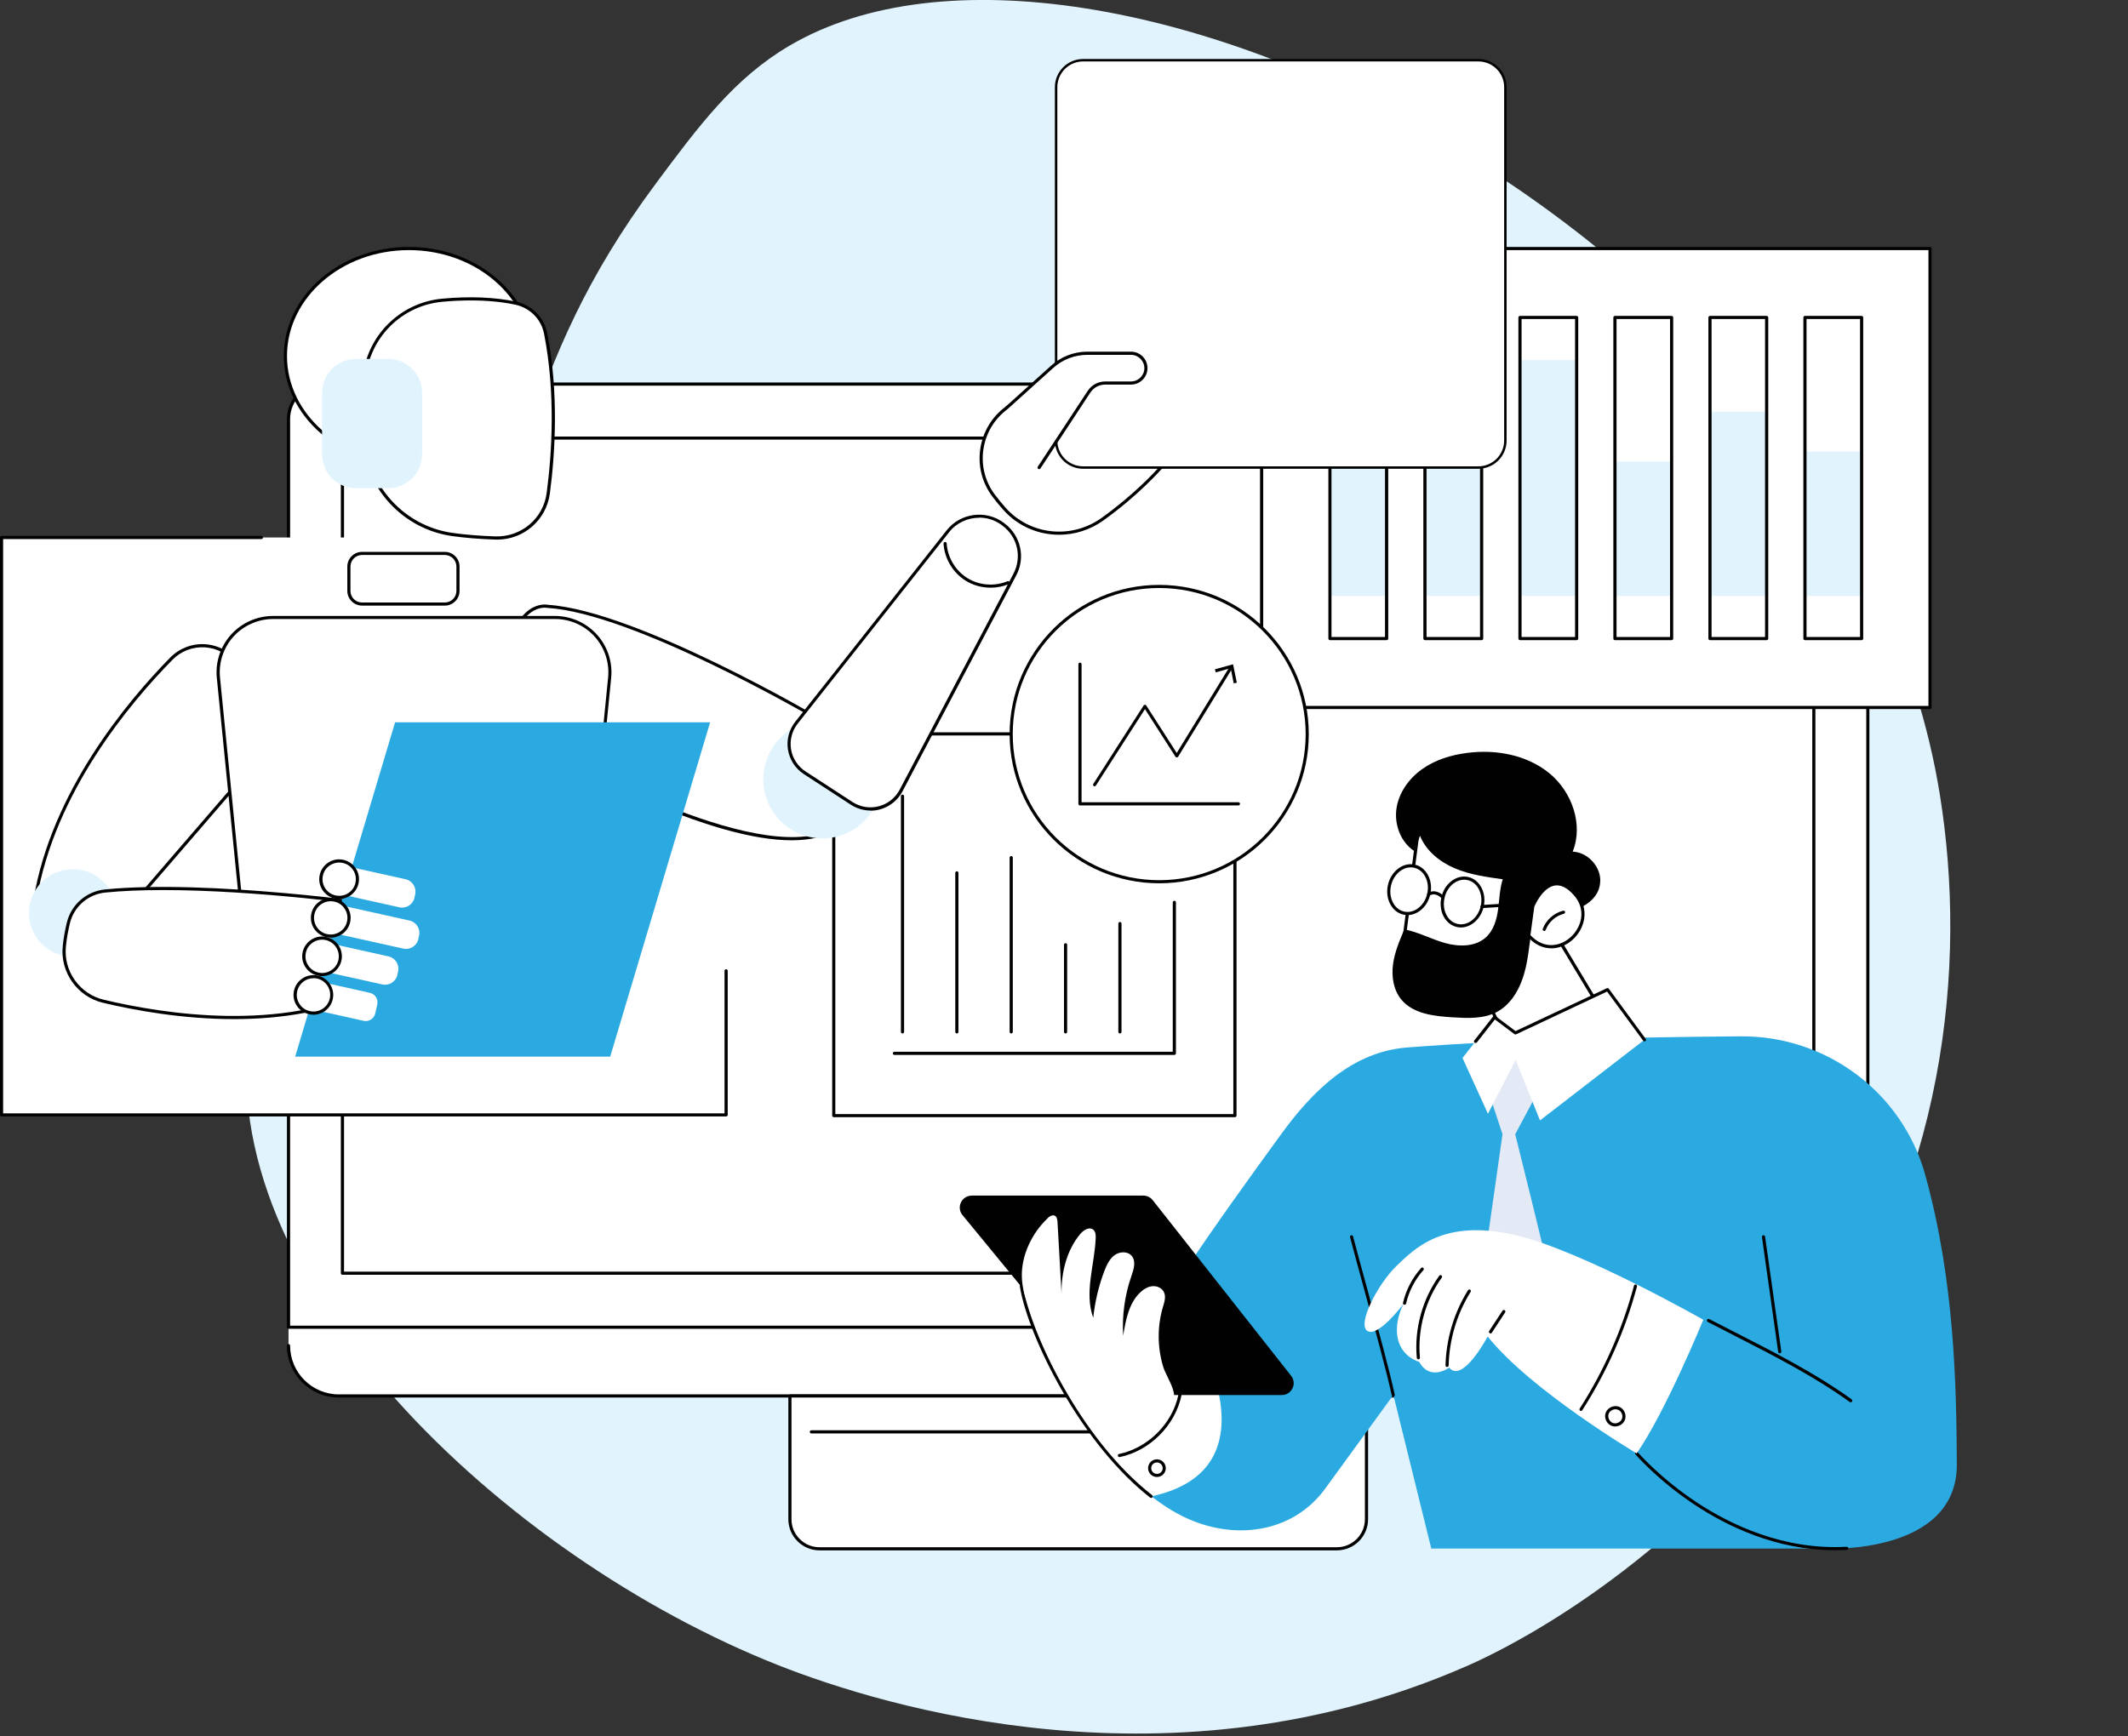 <?xml version="1.0" encoding="UTF-8"?>
<svg xmlns="http://www.w3.org/2000/svg" width="435" height="355" viewBox="0 0 435 355" fill="none">
  <rect x="0" y="0" width="435" height="355" fill="#333333" stroke="none"/>
  <g clip-path="url(#clip0_118_31)">
    <path d="M299.669 340.733C316.062 333.549 346.346 314.773 368.987 282.991C398.011 242.187 402.096 197.212 396.564 162.638C378.23 47.92 223.695 -27.305 161.374 9.346C150.071 15.985 142.853 25.722 133.967 37.672C105.709 75.701 107.819 101.117 85.877 148.73C65.892 192.071 54.827 185.806 51.099 209.69C42.996 261.491 102.866 318.279 159.161 340.512C180.78 349.04 239.68 366.982 299.652 340.733H299.669Z" fill="#E1F4FD"></path>
  </g>
  <g clip-path="url(#clip1_118_31)">
    <path d="M58.978 275.144C58.978 280.825 63.572 285.434 69.253 285.434H371.535C377.215 285.434 381.81 280.825 381.81 275.144V271.37L374.206 267.408H61.475L58.978 271.37V275.144Z" fill="white"></path>
    <path d="M371.534 285.758H69.253C63.41 285.758 58.653 280.999 58.653 275.144C58.653 274.97 58.803 274.82 58.978 274.82C59.153 274.82 59.303 274.97 59.303 275.144C59.303 280.638 63.772 285.11 69.253 285.11H371.534C377.028 285.11 381.485 280.638 381.485 275.144C381.485 274.97 381.635 274.82 381.809 274.82C381.984 274.82 382.134 274.97 382.134 275.144C382.134 280.999 377.377 285.758 371.534 285.758Z" fill="#010101"></path>
    <path d="M161.465 285.434H279.322V310.286C279.322 313.811 276.45 316.664 272.929 316.664H167.87C164.337 316.664 161.478 313.799 161.478 310.286V285.434H161.465Z" fill="white"></path>
    <path d="M273.267 317H167.533C164.012 317 161.153 314.147 161.153 310.634V285.446C161.153 285.272 161.303 285.122 161.478 285.122H279.334C279.509 285.122 279.659 285.272 279.659 285.446V310.634C279.659 314.147 276.8 317 273.279 317H273.267ZM161.79 285.758V310.634C161.79 313.799 164.362 316.365 167.533 316.365H273.267C276.438 316.365 279.01 313.799 279.01 310.634V285.758H161.79Z" fill="#010101"></path>
    <path d="M274.94 293.095H165.86C165.685 293.095 165.536 292.945 165.536 292.771C165.536 292.597 165.685 292.447 165.86 292.447H274.94C275.115 292.447 275.264 292.597 275.264 292.771C275.264 292.945 275.115 293.095 274.94 293.095Z" fill="#010101"></path>
    <path d="M66.431 78.533H374.369C378.476 78.533 381.822 81.859 381.822 85.97V271.382H58.978V85.97C58.978 81.872 62.312 78.533 66.431 78.533Z" fill="white"></path>
    <path d="M381.809 271.694H58.978C58.803 271.694 58.653 271.544 58.653 271.37V85.671C58.653 81.561 62.012 78.21 66.132 78.21H374.656C378.776 78.21 382.134 81.561 382.134 85.671V271.382C382.134 271.557 381.984 271.706 381.809 271.706V271.694ZM59.303 271.058H381.497V85.671C381.497 81.909 378.439 78.857 374.668 78.857H66.132C62.361 78.857 59.303 81.909 59.303 85.671V271.058Z" fill="#010101"></path>
    <path d="M370.785 260.656H70.002C69.827 260.656 69.677 260.507 69.677 260.333V90.293C69.677 89.72 70.139 89.259 70.713 89.259H370.061C370.635 89.259 371.097 89.72 371.097 90.293V260.333C371.097 260.507 370.948 260.656 370.773 260.656H370.785ZM70.326 260.009H370.461V90.293C370.461 90.081 370.286 89.894 370.061 89.894H70.726C70.514 89.894 70.326 90.069 70.326 90.293V260.021V260.009Z" fill="#010101"></path>
    <path d="M394.519 50.816H257.898V144.656H394.519V50.816Z" fill="white"></path>
    <path d="M394.519 144.98H257.898C257.724 144.98 257.574 144.83 257.574 144.656V50.816C257.574 50.642 257.711 50.492 257.898 50.492H394.519C394.694 50.492 394.844 50.642 394.844 50.816V144.656C394.844 144.83 394.707 144.98 394.519 144.98ZM258.223 144.344H394.207V51.14H258.223V144.344Z" fill="#010101"></path>
    <path d="M283.455 94.366H271.869V121.859H283.455V94.366Z" fill="#E1F4FD"></path>
    <path d="M302.869 86.008H291.283V121.859H302.869V86.008Z" fill="#E1F4FD"></path>
    <path d="M322.295 73.625H310.709V121.859H322.295V73.625Z" fill="#E1F4FD"></path>
    <path d="M341.709 94.366H330.123V121.859H341.709V94.366Z" fill="#E1F4FD"></path>
    <path d="M361.135 84.176H349.549V121.859H361.135V84.176Z" fill="#E1F4FD"></path>
    <path d="M380.549 92.336H368.963V121.859H380.549V92.336Z" fill="#E1F4FD"></path>
    <path d="M283.455 130.891H271.869C271.694 130.891 271.544 130.741 271.544 130.567V64.918C271.544 64.743 271.694 64.594 271.869 64.594H283.455C283.63 64.594 283.78 64.743 283.78 64.918V130.567C283.78 130.741 283.642 130.891 283.455 130.891ZM272.181 130.243H283.118V65.229H272.181V130.243Z" fill="#010101"></path>
    <path d="M302.869 130.891H291.283C291.108 130.891 290.958 130.741 290.958 130.567V64.918C290.958 64.743 291.108 64.594 291.283 64.594H302.869C303.044 64.594 303.194 64.743 303.194 64.918V130.567C303.194 130.741 303.044 130.891 302.869 130.891ZM291.608 130.243H302.544V65.229H291.608V130.243Z" fill="#010101"></path>
    <path d="M322.295 130.891H310.709C310.535 130.891 310.385 130.741 310.385 130.567V64.918C310.385 64.743 310.535 64.594 310.709 64.594H322.295C322.47 64.594 322.62 64.743 322.62 64.918V130.567C322.62 130.741 322.47 130.891 322.295 130.891ZM311.034 130.243H321.971V65.229H311.034V130.243Z" fill="#010101"></path>
    <path d="M341.709 130.891H330.123C329.948 130.891 329.798 130.741 329.798 130.567V64.918C329.798 64.743 329.948 64.594 330.123 64.594H341.709C341.884 64.594 342.033 64.743 342.033 64.918V130.567C342.033 130.741 341.884 130.891 341.709 130.891ZM330.448 130.243H341.384V65.229H330.448V130.243Z" fill="#010101"></path>
    <path d="M361.135 130.891H349.549C349.374 130.891 349.225 130.741 349.225 130.567V64.918C349.225 64.743 349.374 64.594 349.549 64.594H361.135C361.31 64.594 361.46 64.743 361.46 64.918V130.567C361.46 130.741 361.31 130.891 361.135 130.891ZM349.874 130.243H360.81V65.229H349.874V130.243Z" fill="#010101"></path>
    <path d="M380.549 130.891H368.963C368.789 130.891 368.639 130.741 368.639 130.567V64.918C368.639 64.743 368.789 64.594 368.963 64.594H380.549C380.724 64.594 380.874 64.743 380.874 64.918V130.567C380.874 130.741 380.724 130.891 380.549 130.891ZM369.288 130.243H380.225V65.229H369.288V130.243Z" fill="#010101"></path>
    <path d="M170.442 228.106H252.442V150.062H170.442V228.106Z" fill="white"></path>
    <path d="M252.442 228.43H170.442C170.268 228.43 170.118 228.28 170.118 228.106V150.062C170.118 149.888 170.268 149.738 170.442 149.738H252.442C252.617 149.738 252.767 149.888 252.767 150.062V228.106C252.767 228.28 252.63 228.43 252.442 228.43ZM170.754 227.795H252.118V150.386H170.754V227.795Z" fill="#010101"></path>
    <path d="M240.045 184.506V215.387H182.827L240.045 184.506Z" fill="white"></path>
    <path d="M240.045 215.699H182.827C182.652 215.699 182.502 215.549 182.502 215.375C182.502 215.2 182.652 215.051 182.827 215.051H239.733V184.506C239.733 184.332 239.87 184.182 240.057 184.182C240.245 184.182 240.382 184.332 240.382 184.506V215.375C240.382 215.549 240.232 215.699 240.057 215.699H240.045Z" fill="#010101"></path>
    <path d="M228.933 211.314C228.759 211.314 228.609 211.164 228.609 210.99V188.841C228.609 188.667 228.759 188.517 228.933 188.517C229.108 188.517 229.258 188.667 229.258 188.841V210.99C229.258 211.164 229.108 211.314 228.933 211.314Z" fill="#010101"></path>
    <path d="M217.822 211.314C217.647 211.314 217.497 211.164 217.497 210.99V193.176C217.497 193.002 217.647 192.852 217.822 192.852C217.996 192.852 218.146 193.002 218.146 193.176V210.99C218.146 211.164 218.009 211.314 217.822 211.314Z" fill="#010101"></path>
    <path d="M206.71 211.314C206.536 211.314 206.386 211.164 206.386 210.99V175.363C206.386 175.188 206.523 175.039 206.71 175.039C206.898 175.039 207.035 175.188 207.035 175.363V210.99C207.035 211.164 206.885 211.314 206.71 211.314Z" fill="#010101"></path>
    <path d="M195.599 211.314C195.424 211.314 195.274 211.164 195.274 210.99V178.477C195.274 178.302 195.424 178.153 195.599 178.153C195.774 178.153 195.924 178.302 195.924 178.477V210.99C195.924 211.164 195.774 211.314 195.599 211.314Z" fill="#010101"></path>
    <path d="M184.488 211.314C184.313 211.314 184.163 211.164 184.163 210.99V162.793C184.163 162.619 184.3 162.469 184.488 162.469C184.675 162.469 184.812 162.619 184.812 162.793V210.99C184.812 211.164 184.662 211.314 184.488 211.314Z" fill="#010101"></path>
    <path d="M236.961 180.283C253.668 180.283 267.212 166.769 267.212 150.099C267.212 133.43 253.668 119.916 236.961 119.916C220.254 119.916 206.71 133.43 206.71 150.099C206.71 166.769 220.254 180.283 236.961 180.283Z" fill="white"></path>
    <path d="M236.961 180.607C220.107 180.607 206.386 166.917 206.386 150.1C206.386 133.282 220.107 119.592 236.961 119.592C253.815 119.592 267.536 133.282 267.536 150.1C267.536 166.917 253.815 180.607 236.961 180.607ZM236.961 120.227C220.456 120.227 207.022 133.631 207.022 150.1C207.022 166.568 220.456 179.972 236.961 179.972C253.466 179.972 266.899 166.568 266.899 150.1C266.899 133.631 253.466 120.227 236.961 120.227Z" fill="#010101"></path>
    <path d="M223.765 160.476L234.065 144.431L240.57 154.572L252.056 135.824L223.765 160.476Z" fill="white"></path>
    <path d="M223.765 160.788C223.765 160.788 223.64 160.775 223.59 160.738C223.44 160.638 223.403 160.439 223.49 160.289L233.778 144.245C233.89 144.058 234.202 144.058 234.315 144.245L240.544 153.961L251.406 136.247C251.494 136.098 251.693 136.048 251.843 136.135C251.993 136.222 252.043 136.422 251.956 136.571L240.832 154.721C240.769 154.821 240.669 154.871 240.557 154.871C240.432 154.871 240.345 154.821 240.282 154.721L234.052 144.992L224.027 160.613C223.965 160.713 223.865 160.763 223.752 160.763L223.765 160.788Z" fill="#010101"></path>
    <path d="M252.83 139.598L252.193 139.723L251.569 136.621L248.522 137.48L248.348 136.858L252.056 135.824L252.83 139.598Z" fill="#010101"></path>
    <path d="M253.154 164.687H220.768C220.594 164.687 220.444 164.537 220.444 164.363V135.811C220.444 135.637 220.594 135.487 220.768 135.487C220.943 135.487 221.093 135.637 221.093 135.811V164.039H253.154C253.329 164.039 253.479 164.188 253.479 164.363C253.479 164.537 253.341 164.687 253.154 164.687Z" fill="#010101"></path>
    <path d="M329.636 210.417L316.914 189.227L301.745 187.982L299.972 195.979L309.822 216.708L329.636 210.417Z" fill="white"></path>
    <path d="M309.822 217.032C309.697 217.032 309.585 216.957 309.535 216.845L299.685 196.104C299.66 196.041 299.647 195.967 299.66 195.892L301.433 187.907C301.47 187.745 301.607 187.645 301.77 187.658L316.939 188.903C317.038 188.903 317.138 188.966 317.188 189.053L329.91 210.243C329.96 210.33 329.973 210.429 329.935 210.517C329.898 210.604 329.823 210.679 329.736 210.703L309.922 216.994C309.922 216.994 309.86 217.007 309.822 217.007V217.032ZM300.309 195.942L309.985 216.322L329.136 210.23L316.701 189.526L301.982 188.318L300.296 195.929L300.309 195.942Z" fill="#010101"></path>
    <path d="M290.221 167.365L286.488 195.979C286.488 195.979 304.866 202.669 306.202 196.801C307.538 190.934 310.834 175.985 310.834 175.985L290.221 167.378V167.365Z" fill="white"></path>
    <path d="M301.208 199.529C295.39 199.529 286.825 196.44 286.376 196.278C286.239 196.228 286.151 196.079 286.164 195.942L289.897 167.328C289.909 167.228 289.972 167.141 290.059 167.091C290.146 167.041 290.246 167.029 290.346 167.079L310.959 175.686C311.096 175.749 311.183 175.898 311.146 176.048C311.108 176.197 307.837 191.071 306.514 196.876C306.327 197.711 305.815 198.371 304.991 198.807C304.042 199.318 302.719 199.529 301.208 199.529ZM286.838 195.755C288.686 196.403 300.621 200.439 304.679 198.234C305.34 197.873 305.727 197.374 305.89 196.714C307.113 191.333 310.022 178.178 310.472 176.16L290.496 167.814L286.85 195.755H286.838Z" fill="#010101"></path>
    <path d="M327.126 180.046C327.126 177.044 324.492 174.266 321.483 174.129C323.705 168.611 321.346 161.921 316.751 158.134C312.157 154.347 305.802 153.176 299.884 153.949C296.601 154.372 293.342 155.369 290.658 157.3C287.974 159.218 285.901 162.133 285.452 165.397C285.003 168.661 286.351 172.223 289.122 174.03C289.51 172.983 289.884 171.937 290.271 170.878C291.507 173.992 294.329 176.247 297.412 177.555C300.496 178.863 303.867 179.324 307.188 179.785C306.539 181.79 306.514 183.921 306.227 186.001C305.939 188.081 305.303 190.249 303.742 191.657C301.582 193.625 298.224 193.612 295.402 192.827C292.581 192.03 289.959 190.585 287.075 190.025C286.089 192.342 285.077 194.696 284.753 197.2C284.428 199.704 284.84 202.407 286.438 204.363C288.86 207.315 293.13 207.776 296.938 208.013C299.959 208.2 303.155 208.362 305.865 206.979C309.235 205.26 311.058 201.498 311.895 197.81C312.731 194.123 312.806 190.286 313.83 186.661C315.553 186.599 317.263 186.524 318.986 186.462C320.559 186.4 321.52 186.3 322.844 185.69C325.166 184.618 327.101 182.812 327.114 180.059L327.126 180.046Z" fill="#010101"></path>
    <path d="M313.331 185.279C313.331 185.279 316.752 176.882 321.995 182.849C327.239 188.816 318.337 197.81 312.507 191.308L313.331 185.279Z" fill="white"></path>
    <path d="M317.101 193.899C315.478 193.899 313.78 193.214 312.269 191.52C312.207 191.445 312.182 191.358 312.195 191.258L313.019 185.229C313.019 185.229 313.019 185.179 313.044 185.154C313.118 184.98 314.804 180.919 317.713 180.433C319.211 180.184 320.734 180.918 322.245 182.638C325.079 185.864 323.943 189.962 321.433 192.18C320.247 193.226 318.724 193.911 317.114 193.911L317.101 193.899ZM312.844 191.208C315.553 194.123 318.874 193.562 320.984 191.694C323.318 189.638 324.33 186.001 321.745 183.061C320.397 181.529 319.074 180.856 317.813 181.068C315.378 181.479 313.818 184.967 313.643 185.366L312.844 191.208Z" fill="#010101"></path>
    <path d="M315.665 190.361C315.665 190.361 315.59 190.361 315.553 190.336C315.39 190.274 315.303 190.087 315.365 189.925C316.052 188.106 317.65 186.686 319.535 186.213C319.71 186.163 319.885 186.275 319.922 186.449C319.96 186.624 319.86 186.798 319.685 186.836C318 187.259 316.576 188.517 315.965 190.149C315.915 190.274 315.79 190.361 315.665 190.361Z" fill="#010101"></path>
    <path d="M298.636 189.638C298.349 189.638 298.074 189.601 297.787 189.539C296.626 189.265 295.652 188.48 295.065 187.309C294.491 186.163 294.341 184.78 294.653 183.435C294.965 182.077 295.702 180.906 296.726 180.134C297.774 179.349 298.986 179.062 300.147 179.324C302.531 179.872 303.929 182.613 303.28 185.428C302.706 187.907 300.721 189.638 298.623 189.638H298.636ZM299.298 179.872C298.549 179.872 297.799 180.134 297.125 180.644C296.214 181.33 295.565 182.376 295.29 183.584C295.015 184.793 295.14 186.013 295.652 187.022C296.151 188.019 296.963 188.692 297.949 188.916C299.984 189.389 302.107 187.757 302.681 185.291C303.255 182.824 302.069 180.433 300.022 179.959C299.785 179.909 299.547 179.872 299.31 179.872H299.298Z" fill="#010101"></path>
    <path d="M284.029 180.981C283.417 183.634 284.715 186.188 286.925 186.699C289.135 187.209 291.432 185.478 292.044 182.824C292.656 180.171 291.357 177.617 289.148 177.107C286.938 176.596 284.641 178.327 284.029 180.981Z" fill="white"></path>
    <path d="M287.712 187.11C287.425 187.11 287.15 187.072 286.863 187.01C284.478 186.462 283.08 183.721 283.729 180.906C284.378 178.091 286.85 176.247 289.235 176.795C291.62 177.343 293.018 180.084 292.369 182.899C291.794 185.378 289.809 187.11 287.712 187.11ZM284.353 181.056C283.779 183.522 284.965 185.914 287.013 186.387C289.048 186.861 291.17 185.229 291.744 182.762C292.319 180.296 291.133 177.904 289.085 177.431C287.05 176.957 284.928 178.589 284.353 181.056Z" fill="#010101"></path>
    <path d="M294.966 183.833C294.878 183.833 294.778 183.796 294.716 183.721C294.666 183.659 293.53 182.339 292.207 183.123C292.057 183.211 291.857 183.161 291.77 183.011C291.682 182.862 291.732 182.662 291.882 182.575C293.33 181.728 294.691 182.687 295.215 183.323C295.328 183.46 295.315 183.659 295.178 183.771C295.115 183.821 295.041 183.846 294.978 183.846L294.966 183.833Z" fill="#010101"></path>
    <path d="M302.968 185.677C302.806 185.677 302.656 185.553 302.644 185.378C302.644 185.204 302.768 185.054 302.943 185.042L313.306 184.406C313.48 184.406 313.63 184.531 313.643 184.705C313.643 184.88 313.518 185.029 313.343 185.042L302.981 185.677C302.981 185.677 302.968 185.677 302.956 185.677H302.968Z" fill="#010101"></path>
    <path d="M243.89 271.581L241.718 260.532C248.784 249.956 255.726 240.389 261.843 231.968C268.41 222.924 276.45 215.076 287.612 214.179C307.637 212.584 335.466 212.061 355.816 211.899C373.37 211.762 388.888 223.372 393.558 240.252C399.638 262.276 399.9 283.64 400.012 299.323C400.15 317.997 373.22 316.639 373.22 316.639H292.581L284.828 285.222L270.882 304.393C264.24 313.512 252.217 315.094 242.042 310.173C239.733 309.065 237.498 307.62 235.338 305.938C242.716 288.174 243.89 271.556 243.89 271.556V271.581Z" fill="#2BAAE2"></path>
    <path d="M208.795 262.961L233.253 273.624C236.062 269.102 238.896 264.742 241.705 260.532L243.878 271.581C243.878 271.581 261.594 300.37 235.326 305.963C220.993 294.801 210.356 272.852 208.795 262.961Z" fill="white"></path>
    <path d="M235.326 306.287C235.251 306.287 235.188 306.262 235.126 306.225C228.721 301.242 222.279 293.394 216.998 284.151C212.591 276.44 209.32 268.342 208.471 263.011C208.446 262.836 208.558 262.674 208.733 262.65C208.908 262.625 209.07 262.737 209.095 262.911C210.543 272.017 220.606 294.091 235.513 305.714C235.65 305.826 235.675 306.025 235.563 306.162C235.5 306.249 235.4 306.287 235.313 306.287H235.326Z" fill="#010101"></path>
    <path d="M378.314 286.729C378.251 286.729 378.189 286.704 378.127 286.667C370.848 281.41 362.483 277.15 354.393 273.014C352.645 272.117 350.835 271.195 349.087 270.286C348.925 270.199 348.875 270.012 348.95 269.85C349.037 269.688 349.224 269.626 349.387 269.713C351.134 270.622 352.945 271.544 354.693 272.428C362.808 276.564 371.185 280.849 378.514 286.131C378.663 286.231 378.688 286.43 378.588 286.58C378.526 286.667 378.426 286.717 378.326 286.717L378.314 286.729Z" fill="#010101"></path>
    <path d="M363.806 276.701C363.644 276.701 363.507 276.589 363.494 276.427L360.173 252.933C360.148 252.759 360.273 252.597 360.448 252.572C360.623 252.547 360.785 252.671 360.81 252.846L364.131 276.34C364.156 276.514 364.031 276.676 363.856 276.701C363.844 276.701 363.831 276.701 363.806 276.701Z" fill="#010101"></path>
    <path d="M284.815 285.558C284.665 285.558 284.54 285.459 284.503 285.309C283.379 280.214 281.132 271.98 278.96 264.02C277.874 260.046 276.85 256.296 275.976 252.97C275.926 252.796 276.038 252.622 276.201 252.584C276.375 252.534 276.55 252.646 276.588 252.808C277.462 256.134 278.485 259.884 279.571 263.845C281.744 271.818 283.991 280.065 285.115 285.172C285.152 285.346 285.04 285.521 284.865 285.558C284.84 285.558 284.815 285.558 284.79 285.558H284.815Z" fill="#010101"></path>
    <path d="M375.043 316.963C363.045 316.963 352.945 312.005 346.415 307.67C338.874 302.674 334.355 297.417 334.305 297.368C334.192 297.23 334.205 297.031 334.342 296.919C334.48 296.807 334.679 296.819 334.792 296.956C334.842 297.006 339.311 302.201 346.79 307.159C353.669 311.718 364.593 317 377.49 316.265C377.664 316.265 377.814 316.39 377.827 316.564C377.827 316.738 377.702 316.888 377.527 316.9C376.691 316.95 375.867 316.975 375.055 316.975L375.043 316.963Z" fill="#010101"></path>
    <path d="M228.821 297.916C228.671 297.916 228.534 297.816 228.509 297.666C228.471 297.492 228.584 297.318 228.758 297.293C234.689 296.06 239.683 291.064 240.894 285.147C240.931 284.973 241.093 284.861 241.268 284.898C241.443 284.935 241.555 285.097 241.518 285.272C240.257 291.438 235.063 296.645 228.896 297.928C228.871 297.928 228.846 297.928 228.833 297.928L228.821 297.916Z" fill="#010101"></path>
    <path d="M236.499 302.002C235.5 302.002 234.689 301.192 234.689 300.195C234.689 299.199 235.5 298.389 236.499 298.389C237.498 298.389 238.31 299.199 238.31 300.195C238.31 301.192 237.498 302.002 236.499 302.002ZM236.499 299.024C235.85 299.024 235.326 299.548 235.326 300.195C235.326 300.843 235.85 301.366 236.499 301.366C237.148 301.366 237.673 300.843 237.673 300.195C237.673 299.548 237.148 299.024 236.499 299.024Z" fill="#010101"></path>
    <path d="M309.261 212.946L314.555 222.911L309.735 231.918C309.735 231.918 317.089 261.404 316.827 261.205C316.565 261.005 302.969 261.205 302.969 261.205L307.139 231.918L304.167 222.911L309.261 212.946Z" fill="#E4E9F6"></path>
    <path d="M328.587 202.345L309.735 211.202L305.478 208.013L298.961 216.322L304.167 227.732L309.823 216.708L314.804 229.09L336.141 212.609L328.587 202.345Z" fill="white"></path>
    <path d="M301.62 213.257C301.545 213.257 301.483 213.232 301.421 213.195C301.283 213.083 301.258 212.883 301.371 212.746L305.241 207.813C305.353 207.676 305.54 207.651 305.69 207.751L309.798 210.828L328.463 202.058C328.6 201.996 328.762 202.033 328.862 202.158L336.415 212.422C336.515 212.559 336.49 212.771 336.353 212.871C336.203 212.971 336.003 212.946 335.903 212.796L328.512 202.743L309.91 211.488C309.798 211.538 309.673 211.526 309.586 211.451L305.578 208.449L301.907 213.133C301.845 213.207 301.745 213.257 301.658 213.257H301.62Z" fill="#010101"></path>
    <path d="M348.188 269.85C348.188 269.85 340.373 288.897 334.555 297.168C334.555 297.168 312.919 284.325 304.104 273.276C304.104 273.276 298.973 283.005 296.226 279.629C296.226 279.629 292.381 282.531 290.096 278.445C290.096 278.445 286.725 277.611 285.789 273.936C284.865 270.261 286.913 266.598 286.913 266.598C286.913 266.598 281.707 273.537 279.522 272.142C277.337 270.747 281.756 262.4 285.464 258.85C289.172 255.3 295.09 249.071 309.91 252.572C323.443 255.761 348.201 269.862 348.201 269.862L348.188 269.85Z" fill="white"></path>
    <path d="M295.802 279.504C295.627 279.504 295.49 279.355 295.49 279.18C295.627 273.749 297.213 268.43 300.084 263.808C300.172 263.659 300.371 263.609 300.521 263.708C300.671 263.796 300.721 263.995 300.621 264.144C297.812 268.666 296.264 273.873 296.126 279.193C296.126 279.367 295.977 279.504 295.802 279.504Z" fill="#010101"></path>
    <path d="M289.946 277.947C289.784 277.947 289.647 277.822 289.622 277.66C289.072 271.781 290.745 265.652 294.204 260.856C294.304 260.706 294.503 260.681 294.653 260.781C294.803 260.881 294.828 261.08 294.728 261.229C291.357 265.901 289.734 271.868 290.258 277.598C290.271 277.772 290.146 277.934 289.971 277.947H289.946Z" fill="#010101"></path>
    <path d="M287.112 266.773C287.112 266.773 287.062 266.773 287.038 266.773C286.863 266.735 286.763 266.561 286.8 266.387C287.412 263.758 288.698 261.292 290.496 259.274C290.608 259.137 290.82 259.124 290.945 259.249C291.083 259.361 291.095 259.573 290.97 259.697C289.235 261.641 288.011 264.007 287.425 266.536C287.387 266.686 287.262 266.785 287.112 266.785V266.773Z" fill="#010101"></path>
    <path d="M304.679 272.64C304.679 272.64 304.554 272.628 304.504 272.59C304.354 272.491 304.317 272.291 304.417 272.142L307.138 267.994C307.238 267.844 307.438 267.807 307.588 267.906C307.738 268.006 307.775 268.205 307.675 268.355L304.953 272.503C304.891 272.603 304.791 272.653 304.679 272.653V272.64Z" fill="#010101"></path>
    <path d="M323.194 288.511C323.194 288.511 323.069 288.498 323.019 288.461C322.869 288.361 322.832 288.162 322.919 288.012C327.9 280.239 331.633 271.781 334.018 262.874C334.068 262.699 334.243 262.6 334.405 262.65C334.58 262.699 334.68 262.874 334.63 263.036C332.233 272.005 328.462 280.525 323.443 288.349C323.381 288.448 323.281 288.498 323.169 288.498L323.194 288.511Z" fill="#010101"></path>
    <path d="M330.147 291.675C329.91 291.675 329.66 291.637 329.436 291.538C328.412 291.139 327.85 289.881 328.237 288.859C328.624 287.825 329.873 287.252 330.909 287.614C330.934 287.614 330.946 287.626 330.959 287.639C330.984 287.639 330.996 287.639 331.021 287.651C332.033 288.075 332.557 289.345 332.145 290.367C331.82 291.151 330.996 291.662 330.16 291.662L330.147 291.675ZM330.247 288.149C329.648 288.149 329.049 288.523 328.836 289.084C328.574 289.781 328.974 290.666 329.673 290.94C330.372 291.214 331.271 290.828 331.546 290.13C331.833 289.432 331.458 288.535 330.759 288.249C330.747 288.249 330.734 288.249 330.722 288.236C330.709 288.236 330.697 288.236 330.684 288.236C330.547 288.187 330.397 288.162 330.247 288.162V288.149Z" fill="#010101"></path>
    <path d="M198.633 244.462H233.715C234.464 244.462 235.176 244.811 235.638 245.396L263.928 281.31C265.189 282.905 264.041 285.247 262.006 285.247H228.135C227.398 285.247 226.711 284.923 226.249 284.362L196.748 248.448C195.449 246.866 196.573 244.475 198.633 244.475V244.462Z" fill="#010101"></path>
    <path d="M214.139 249.084C214.551 248.698 215.138 248.324 215.637 248.585C216.062 248.822 216.149 249.408 216.174 249.906C216.449 254.764 216.723 259.635 216.998 264.493C216.936 260.146 218.047 255.649 220.806 252.335C221.48 251.525 222.679 250.753 223.49 251.438C223.977 251.849 224.015 252.584 223.977 253.232C223.74 258.688 221.605 264.331 223.478 269.451C223.815 266.2 224.576 262.998 225.725 259.946C226.199 258.701 226.786 257.418 227.847 256.633C228.921 255.86 230.594 255.811 231.406 256.869C232.254 258.003 231.73 259.61 231.268 260.943C229.92 264.83 229.346 268.99 229.595 273.113C230.12 269.9 230.756 266.436 233.116 264.232C233.803 263.584 234.652 263.061 235.588 262.986C236.524 262.911 237.536 263.36 237.935 264.219C238.385 265.166 238.01 266.275 237.71 267.284C236.562 271.158 236.587 275.368 237.71 279.255C238.547 282.17 242.117 286.081 238.335 288.361C237.036 289.146 235.438 289.196 233.952 288.984C229.745 288.373 226.087 285.77 222.791 283.017C219.433 280.214 216.237 277.125 213.789 273.462C211.342 269.8 209.008 265.515 208.883 261.092C208.758 256.658 210.968 252.098 214.164 249.096L214.139 249.084Z" fill="white"></path>
    <path d="M148.444 109.9H0.325V227.956H148.444V109.9Z" fill="white"></path>
    <path d="M148.444 198.508V227.956H0.325V109.9H53.422L148.444 198.508Z" fill="white"></path>
    <path d="M148.444 228.28H0.325C0.15 228.28 0 228.131 0 227.957V109.9C0 109.726 0.15 109.577 0.325 109.577H53.435C53.61 109.577 53.76 109.726 53.76 109.9C53.76 110.075 53.61 110.224 53.435 110.224H0.637V227.645H148.107V198.508C148.107 198.333 148.244 198.184 148.432 198.184C148.619 198.184 148.756 198.333 148.756 198.508V227.957C148.756 228.131 148.606 228.28 148.432 228.28H148.444Z" fill="#010101"></path>
    <path d="M83.586 94.765C97.528 94.765 108.83 84.927 108.83 72.791C108.83 60.654 97.528 50.816 83.586 50.816C69.644 50.816 58.342 60.654 58.342 72.791C58.342 84.927 69.644 94.765 83.586 94.765Z" fill="white"></path>
    <path d="M83.586 95.089C69.491 95.089 58.017 85.086 58.017 72.791C58.017 60.495 69.491 50.492 83.586 50.492C97.681 50.492 109.155 60.495 109.155 72.791C109.155 85.086 97.681 95.089 83.586 95.089ZM83.586 51.14C69.84 51.14 58.666 60.857 58.666 72.791C58.666 84.725 69.84 94.441 83.586 94.441C97.332 94.441 108.506 84.725 108.506 72.791C108.506 60.857 97.332 51.14 83.586 51.14Z" fill="#010101"></path>
    <path d="M105.359 61.978C102.063 61.28 97.119 60.77 90.39 61.392C81.95 62.165 75.233 68.867 74.434 77.275C74.11 80.713 73.985 84.787 74.259 89.496C74.846 99.573 82.449 107.895 92.462 109.29C94.997 109.639 97.906 109.9 101.227 110C106.657 110.175 111.327 106.226 112.038 100.844C113.1 92.784 113.911 80.415 111.502 68.169C110.89 65.055 108.443 62.626 105.334 61.978H105.359Z" fill="white"></path>
    <path d="M101.601 110.324C101.489 110.324 101.364 110.324 101.252 110.324C98.093 110.224 95.134 109.988 92.45 109.614C82.337 108.206 74.572 99.76 73.972 89.521C73.723 85.248 73.785 81.124 74.147 77.25C74.946 68.667 81.788 61.866 90.39 61.069C96.033 60.545 101.102 60.757 105.447 61.666C108.705 62.352 111.227 64.88 111.864 68.119C114.261 80.352 113.487 92.697 112.401 100.894C111.689 106.325 107.082 110.336 101.614 110.336L101.601 110.324ZM96.245 61.43C94.385 61.43 92.45 61.517 90.427 61.704C82.125 62.464 75.546 69.029 74.771 77.3C74.409 81.137 74.359 85.235 74.597 89.471C75.183 99.399 82.724 107.596 92.525 108.966C95.197 109.34 98.13 109.577 101.264 109.676C106.558 109.838 111.065 106.026 111.751 100.794C112.825 92.647 113.599 80.377 111.215 68.231C110.628 65.254 108.306 62.925 105.297 62.289C102.563 61.716 99.529 61.43 96.245 61.43Z" fill="#010101"></path>
    <path d="M72.762 99.823H79.354C83.18 99.823 86.283 96.727 86.283 92.909V80.302C86.283 76.484 83.18 73.389 79.354 73.389H72.762C68.935 73.389 65.833 76.484 65.833 80.302V92.909C65.833 96.727 68.935 99.823 72.762 99.823Z" fill="#E1F4FD"></path>
    <path d="M19.851 193.376L58.329 148.779L48.379 135.537C45.133 131.215 38.803 130.816 35.007 134.665C25.744 144.095 10.749 162.258 7.154 183.958L19.838 193.363L19.851 193.376Z" fill="white"></path>
    <path d="M19.851 193.699C19.788 193.699 19.713 193.675 19.663 193.637L6.979 184.232C6.879 184.157 6.829 184.045 6.854 183.921C10.512 161.921 25.931 143.485 34.795 134.453C36.668 132.547 39.277 131.551 41.949 131.725C44.608 131.9 47.055 133.22 48.653 135.35L58.603 148.592C58.691 148.717 58.691 148.879 58.591 148.991L20.113 193.587C20.05 193.662 19.963 193.699 19.863 193.699H19.851ZM7.516 183.833L19.813 192.94L57.929 148.767L48.141 135.736C46.656 133.756 44.383 132.523 41.911 132.361C39.427 132.199 37.005 133.12 35.257 134.902C26.468 143.846 11.199 162.083 7.516 183.833Z" fill="#010101"></path>
    <path d="M167.596 147.185C167.596 147.185 130.291 125.136 111.976 123.965C111.976 123.965 104.186 122.046 102.775 140.383L106.957 150.598C106.957 150.598 148.12 175.338 166.859 170.94L167.596 147.172V147.185Z" fill="white"></path>
    <path d="M161.803 171.812C154.038 171.812 143.288 168.773 129.742 162.731C117.232 157.15 106.883 150.959 106.783 150.897C106.72 150.859 106.683 150.81 106.645 150.747L102.463 140.533C102.463 140.533 102.438 140.433 102.438 140.383C103.212 130.268 105.971 126.282 108.144 124.712C110.066 123.329 111.752 123.616 112.014 123.666C130.204 124.849 167.384 146.699 167.758 146.923C167.858 146.985 167.921 147.097 167.921 147.21L167.184 170.978C167.184 171.127 167.072 171.252 166.934 171.277C165.399 171.638 163.688 171.812 161.803 171.812ZM107.207 150.399C109.38 151.682 148.444 174.665 166.547 170.704L167.271 147.371C164.562 145.789 129.368 125.41 111.951 124.301C111.926 124.301 111.914 124.301 111.889 124.301C111.827 124.288 110.303 123.94 108.493 125.26C106.446 126.755 103.849 130.579 103.087 140.371L107.207 150.423V150.399Z" fill="#010101"></path>
    <path d="M174.708 169.462C180.298 165.822 181.872 158.35 178.224 152.773C174.576 147.196 167.087 145.625 161.498 149.265C155.909 152.905 154.335 160.377 157.983 165.954C161.63 171.531 169.119 173.101 174.708 169.462Z" fill="#E1F4FD"></path>
    <path d="M207.448 117.474L184.188 161.647C182.253 165.322 177.572 166.53 174.088 164.263L164.487 158.01C161.017 155.755 160.243 151.009 162.802 147.758L193.764 108.605C196.498 105.154 201.492 104.506 205.013 107.16L205.15 107.259C208.309 109.651 209.283 113.961 207.435 117.474H207.448Z" fill="white"></path>
    <path d="M177.959 165.733C176.535 165.733 175.137 165.322 173.926 164.537L164.325 158.284C162.59 157.163 161.416 155.344 161.079 153.313C160.742 151.283 161.291 149.19 162.565 147.571L193.527 108.418C196.349 104.855 201.592 104.183 205.225 106.923L205.363 107.035C208.671 109.527 209.67 113.986 207.735 117.649L184.476 161.822C183.514 163.653 181.804 164.998 179.806 165.521C179.195 165.683 178.57 165.758 177.959 165.758V165.733ZM200.157 105.864C197.847 105.864 195.55 106.873 194.027 108.804L163.064 147.957C161.891 149.439 161.404 151.345 161.703 153.201C162.003 155.057 163.089 156.714 164.662 157.736L174.263 163.989C175.849 165.023 177.809 165.335 179.632 164.861C181.467 164.388 183.015 163.155 183.901 161.485L207.161 117.312C208.946 113.937 208.022 109.813 204.963 107.509L204.826 107.397C203.44 106.35 201.792 105.839 200.157 105.839V105.864Z" fill="#010101"></path>
    <path d="M206.062 119.144C203.328 120.277 200.057 120.016 197.547 118.458C195.038 116.901 193.365 114.074 193.19 111.134L206.062 119.144Z" fill="white"></path>
    <path d="M202.504 120.165C200.706 120.165 198.908 119.679 197.385 118.72C194.788 117.101 193.053 114.198 192.878 111.146C192.878 110.972 193.003 110.822 193.178 110.81C193.352 110.81 193.502 110.934 193.515 111.109C193.689 113.961 195.3 116.665 197.722 118.184C200.144 119.704 203.303 119.953 205.937 118.845C206.099 118.782 206.287 118.845 206.361 119.019C206.424 119.181 206.361 119.368 206.187 119.443C205.026 119.928 203.765 120.165 202.504 120.165Z" fill="#010101"></path>
    <path d="M237.299 95.6C237.299 95.6 232.654 100.969 225.326 106.176C219.083 110.611 210.444 109.751 205.338 104.033C204.601 103.211 203.864 102.314 203.128 101.355C198.845 95.687 200.056 87.615 205.762 83.392C212.566 78.347 220.432 73.488 221.755 72.23L231.78 78.309L237.299 95.587V95.6Z" fill="white"></path>
    <path d="M216.486 109.34C212.254 109.34 208.084 107.608 205.1 104.257C204.326 103.398 203.577 102.489 202.878 101.554C200.768 98.751 199.882 95.301 200.381 91.825C200.893 88.325 202.728 85.248 205.575 83.143C209.183 80.464 213.053 77.873 216.149 75.793C218.821 73.999 220.931 72.579 221.53 72.006C221.63 71.906 221.792 71.894 221.917 71.969L231.943 78.048C232.005 78.085 232.055 78.147 232.08 78.222L237.598 95.5C237.636 95.612 237.598 95.724 237.536 95.811C237.486 95.861 232.779 101.268 225.5 106.45C222.766 108.393 219.608 109.34 216.474 109.34H216.486ZM221.792 72.629C220.993 73.302 219.083 74.585 216.511 76.316C213.415 78.397 209.557 80.987 205.962 83.653C203.253 85.659 201.505 88.586 201.018 91.912C200.543 95.214 201.38 98.502 203.39 101.168C204.077 102.077 204.813 102.974 205.575 103.834C210.556 109.415 218.971 110.312 225.138 105.927C231.718 101.243 236.175 96.385 236.937 95.525L231.506 78.534L221.792 72.629Z" fill="#010101"></path>
    <path d="M302.195 12.311H221.418C218.363 12.311 215.887 14.782 215.887 17.83V90.081C215.887 93.129 218.363 95.6 221.418 95.6H302.195C305.249 95.6 307.725 93.129 307.725 90.081V17.83C307.725 14.782 305.249 12.311 302.195 12.311Z" fill="white" stroke="#010101" stroke-width="0.5" stroke-miterlimit="10"></path>
    <path d="M205.762 83.404L215.088 74.996C217.048 73.227 219.608 72.243 222.254 72.243H231.181C232.866 72.243 234.227 73.6 234.227 75.282C234.227 76.964 232.866 78.322 231.181 78.322H225.912C224.577 78.322 223.328 78.994 222.591 80.103L212.391 95.6L205.75 83.404H205.762Z" fill="white"></path>
    <path d="M205.762 83.404L215.088 74.996C217.048 73.227 219.608 72.243 222.254 72.243H231.181C232.866 72.243 234.227 73.6 234.227 75.282C234.227 76.964 232.866 78.322 231.181 78.322H225.912C224.577 78.322 223.328 78.994 222.591 80.103L212.391 95.6L205.75 83.404H205.762Z" fill="white"></path>
    <path d="M212.404 95.924C212.404 95.924 212.279 95.911 212.229 95.874C212.08 95.774 212.042 95.575 212.142 95.425L222.342 79.929C223.141 78.72 224.477 77.998 225.925 77.998H231.194C232.692 77.998 233.928 76.777 233.928 75.282C233.928 73.787 232.704 72.554 231.194 72.554H222.267C219.695 72.554 217.223 73.501 215.313 75.22L205.987 83.628C205.85 83.753 205.65 83.74 205.538 83.603C205.413 83.466 205.425 83.267 205.562 83.155L214.889 74.746C216.911 72.915 219.545 71.906 222.267 71.906H231.194C233.054 71.906 234.565 73.414 234.565 75.27C234.565 77.126 233.054 78.633 231.194 78.633H225.925C224.689 78.633 223.553 79.243 222.879 80.277L212.691 95.774C212.629 95.874 212.529 95.924 212.417 95.924H212.404Z" fill="#010101"></path>
    <path d="M74.846 123.516H90.103C92.047 123.516 93.624 121.943 93.624 120.003V116.677C93.624 114.737 92.047 113.164 90.103 113.164H74.846C72.902 113.164 71.326 114.737 71.326 116.677V120.003C71.326 121.943 72.902 123.516 74.846 123.516Z" fill="white"></path>
    <path d="M90.927 123.828H74.01C72.349 123.828 71.001 122.482 71.001 120.825V115.843C71.001 114.186 72.349 112.84 74.01 112.84H90.927C92.587 112.84 93.936 114.186 93.936 115.843V120.825C93.936 122.482 92.587 123.828 90.927 123.828ZM74.01 113.476C72.699 113.476 71.638 114.535 71.638 115.843V120.825C71.638 122.133 72.699 123.192 74.01 123.192H90.927C92.238 123.192 93.299 122.133 93.299 120.825V115.843C93.299 114.535 92.238 113.476 90.927 113.476H74.01Z" fill="#010101"></path>
    <path d="M55.832 126.257H113.449C120.091 126.257 125.285 131.974 124.623 138.564L118.955 195.531C118.368 201.473 113.362 205.995 107.382 205.995H61.887C55.907 205.995 50.901 201.473 50.314 195.531L44.646 138.564C43.997 131.974 49.178 126.257 55.82 126.257H55.832Z" fill="white"></path>
    <path d="M107.382 206.319H61.887C55.72 206.319 50.601 201.697 49.989 195.568L44.321 138.602C43.996 135.375 45.07 132.136 47.255 129.732C49.44 127.328 52.561 125.945 55.82 125.945H113.437C116.695 125.945 119.817 127.328 122.001 129.732C124.186 132.136 125.26 135.375 124.935 138.602L119.267 195.568C118.656 201.697 113.549 206.319 107.369 206.319H107.382ZM55.832 126.568C52.761 126.568 49.814 127.876 47.742 130.143C45.682 132.423 44.671 135.475 44.97 138.527L50.638 195.493C51.213 201.286 56.057 205.671 61.887 205.671H107.382C113.225 205.671 118.056 201.298 118.643 195.493L124.311 138.527C124.611 135.475 123.6 132.423 121.54 130.143C119.48 127.864 116.533 126.568 113.449 126.568H55.832Z" fill="#010101"></path>
    <path d="M16.942 195.379C21.761 194.244 24.745 189.427 23.608 184.619C22.47 179.811 17.642 176.834 12.824 177.968C8.006 179.103 5.022 183.92 6.159 188.728C7.296 193.536 12.124 196.513 16.942 195.379Z" fill="#E1F4FD"></path>
    <path d="M78.592 185.241C78.592 185.241 42.835 180.046 21.474 182.189C17.841 182.55 14.845 185.154 13.983 188.692C13.633 190.124 13.321 191.756 13.146 193.525C12.622 198.72 16.018 203.528 21.112 204.736C33.172 207.614 57.555 211.513 76.257 202.195L78.592 185.254V185.241Z" fill="white"></path>
    <path d="M47.817 208.374C37.379 208.374 27.666 206.617 21.037 205.035C15.818 203.79 12.285 198.819 12.822 193.475C12.984 191.881 13.271 190.236 13.671 188.604C14.57 184.942 17.691 182.239 21.449 181.865C42.598 179.747 78.28 184.867 78.642 184.93C78.816 184.955 78.941 185.116 78.916 185.291L76.582 202.233C76.569 202.332 76.507 202.432 76.407 202.469C67.518 206.904 57.368 208.374 47.817 208.374ZM33.334 181.99C29.127 181.99 25.107 182.139 21.511 182.5C18.028 182.849 15.119 185.366 14.295 188.754C13.908 190.361 13.621 191.968 13.471 193.537C12.959 198.57 16.28 203.242 21.199 204.413C33.771 207.402 57.567 211.052 75.97 201.971L78.242 185.515C75.296 185.104 52.498 181.99 33.347 181.99H33.334Z" fill="#010101"></path>
    <path d="M60.339 216.048H124.736L145.161 147.695H80.764L60.339 216.048Z" fill="#2BAAE2"></path>
    <path d="M85.508 192.018L85.67 191.308C85.983 189.925 85.109 188.542 83.723 188.231L69.091 184.979L67.805 190.71L82.437 193.961C83.823 194.273 85.209 193.4 85.521 192.018H85.508Z" fill="white"></path>
    <path d="M66.794 191.308C68.804 191.756 70.801 190.498 71.263 188.48C71.713 186.474 70.452 184.481 68.429 184.02C66.419 183.572 64.421 184.83 63.959 186.848C63.51 188.854 64.771 190.847 66.794 191.308Z" fill="white"></path>
    <path d="M67.618 191.719C67.318 191.719 67.018 191.681 66.719 191.619C64.534 191.133 63.16 188.966 63.647 186.786C64.134 184.606 66.307 183.236 68.492 183.721C69.553 183.958 70.452 184.593 71.038 185.503C71.625 186.412 71.812 187.496 71.575 188.555C71.338 189.614 70.701 190.511 69.79 191.096C69.128 191.507 68.379 191.731 67.618 191.731V191.719ZM66.868 190.996C67.755 191.196 68.679 191.034 69.44 190.548C70.214 190.062 70.751 189.302 70.939 188.418C71.138 187.533 70.976 186.611 70.489 185.852C70.002 185.079 69.241 184.544 68.354 184.357C66.519 183.946 64.684 185.104 64.272 186.935C63.86 188.767 65.021 190.598 66.856 191.009L66.868 190.996Z" fill="#010101"></path>
    <path d="M81.214 199.343L81.376 198.633C81.688 197.25 80.814 195.867 79.428 195.556L67.318 192.865L66.032 198.595L78.142 201.286C79.528 201.597 80.914 200.725 81.226 199.343H81.214Z" fill="white"></path>
    <path d="M65.033 199.181C67.043 199.629 69.041 198.371 69.503 196.353C69.952 194.347 68.691 192.354 66.669 191.893C64.659 191.445 62.661 192.703 62.199 194.721C61.75 196.727 63.011 198.72 65.033 199.181Z" fill="white"></path>
    <path d="M65.845 199.592C65.558 199.592 65.258 199.554 64.959 199.492C63.897 199.255 62.998 198.62 62.412 197.711C61.825 196.801 61.638 195.718 61.875 194.659C62.112 193.6 62.749 192.703 63.66 192.117C64.572 191.532 65.658 191.345 66.719 191.582C68.904 192.068 70.277 194.235 69.79 196.415C69.366 198.296 67.693 199.579 65.832 199.579L65.845 199.592ZM65.096 198.869C66.931 199.28 68.766 198.122 69.178 196.291C69.591 194.459 68.429 192.628 66.594 192.217C65.708 192.018 64.784 192.18 64.022 192.666C63.248 193.151 62.711 193.911 62.524 194.796C62.324 195.68 62.487 196.602 62.974 197.362C63.46 198.134 64.222 198.67 65.108 198.857L65.096 198.869Z" fill="#010101"></path>
    <path d="M84.709 183.572L84.872 182.862C85.184 181.479 84.31 180.096 82.924 179.785L70.814 177.094L69.528 182.824L81.638 185.515C83.024 185.827 84.41 184.955 84.722 183.572H84.709Z" fill="white"></path>
    <path d="M68.516 183.41C70.526 183.858 72.524 182.6 72.986 180.582C73.435 178.577 72.174 176.583 70.152 176.123C68.142 175.674 66.144 176.932 65.682 178.95C65.233 180.956 66.494 182.949 68.516 183.41Z" fill="white"></path>
    <path d="M69.34 183.821C69.041 183.821 68.741 183.784 68.442 183.721C67.38 183.485 66.481 182.849 65.895 181.94C65.308 181.031 65.121 179.947 65.358 178.888C65.595 177.829 66.232 176.932 67.143 176.347C68.055 175.761 69.141 175.574 70.202 175.811C71.263 176.048 72.162 176.683 72.749 177.592C73.336 178.502 73.523 179.586 73.286 180.644C73.048 181.703 72.412 182.6 71.5 183.186C70.839 183.597 70.09 183.821 69.328 183.821H69.34ZM69.328 176.359C68.691 176.359 68.055 176.546 67.505 176.895C66.731 177.381 66.194 178.141 66.007 179.025C65.807 179.909 65.969 180.831 66.456 181.591C66.943 182.363 67.705 182.899 68.591 183.086C69.478 183.285 70.402 183.123 71.163 182.638C71.937 182.152 72.474 181.392 72.661 180.507C72.861 179.623 72.699 178.701 72.212 177.941C71.725 177.169 70.963 176.633 70.077 176.446C69.827 176.397 69.578 176.359 69.328 176.359Z" fill="#010101"></path>
    <path d="M77.122 205.372L76.708 207.22C76.468 208.289 75.395 208.969 74.323 208.729L64.259 206.483L65.543 200.757L75.606 203.004C76.678 203.243 77.359 204.314 77.12 205.384L77.122 205.372Z" fill="white"></path>
    <path d="M63.26 207.066C65.27 207.514 67.268 206.256 67.73 204.238C68.192 202.22 66.918 200.239 64.896 199.779C62.886 199.33 60.888 200.588 60.426 202.606C59.977 204.612 61.238 206.605 63.26 207.066Z" fill="white"></path>
    <path d="M64.085 207.477C63.785 207.477 63.485 207.44 63.186 207.377C62.124 207.141 61.226 206.505 60.639 205.596C60.052 204.687 59.865 203.603 60.102 202.544C60.589 200.364 62.761 198.994 64.946 199.48C67.131 199.965 68.504 202.133 68.017 204.313C67.78 205.372 67.143 206.269 66.232 206.854C65.57 207.265 64.821 207.489 64.06 207.489L64.085 207.477ZM64.085 200.015C62.524 200.015 61.101 201.099 60.751 202.681C60.551 203.566 60.714 204.487 61.201 205.247C61.688 206.02 62.449 206.555 63.336 206.742C65.171 207.153 67.006 205.995 67.418 204.163C67.83 202.332 66.669 200.501 64.834 200.09C64.584 200.04 64.334 200.003 64.085 200.003V200.015Z" fill="#010101"></path>
  </g>
  <defs>
    <clipPath id="clip0_118_31">
      <rect width="433.066" height="354.47" fill="white" transform="translate(1)"></rect>
    </clipPath>
    <clipPath id="clip1_118_31">
      <rect width="400" height="305" fill="white" transform="translate(0 12)"></rect>
    </clipPath>
  </defs>
</svg>
